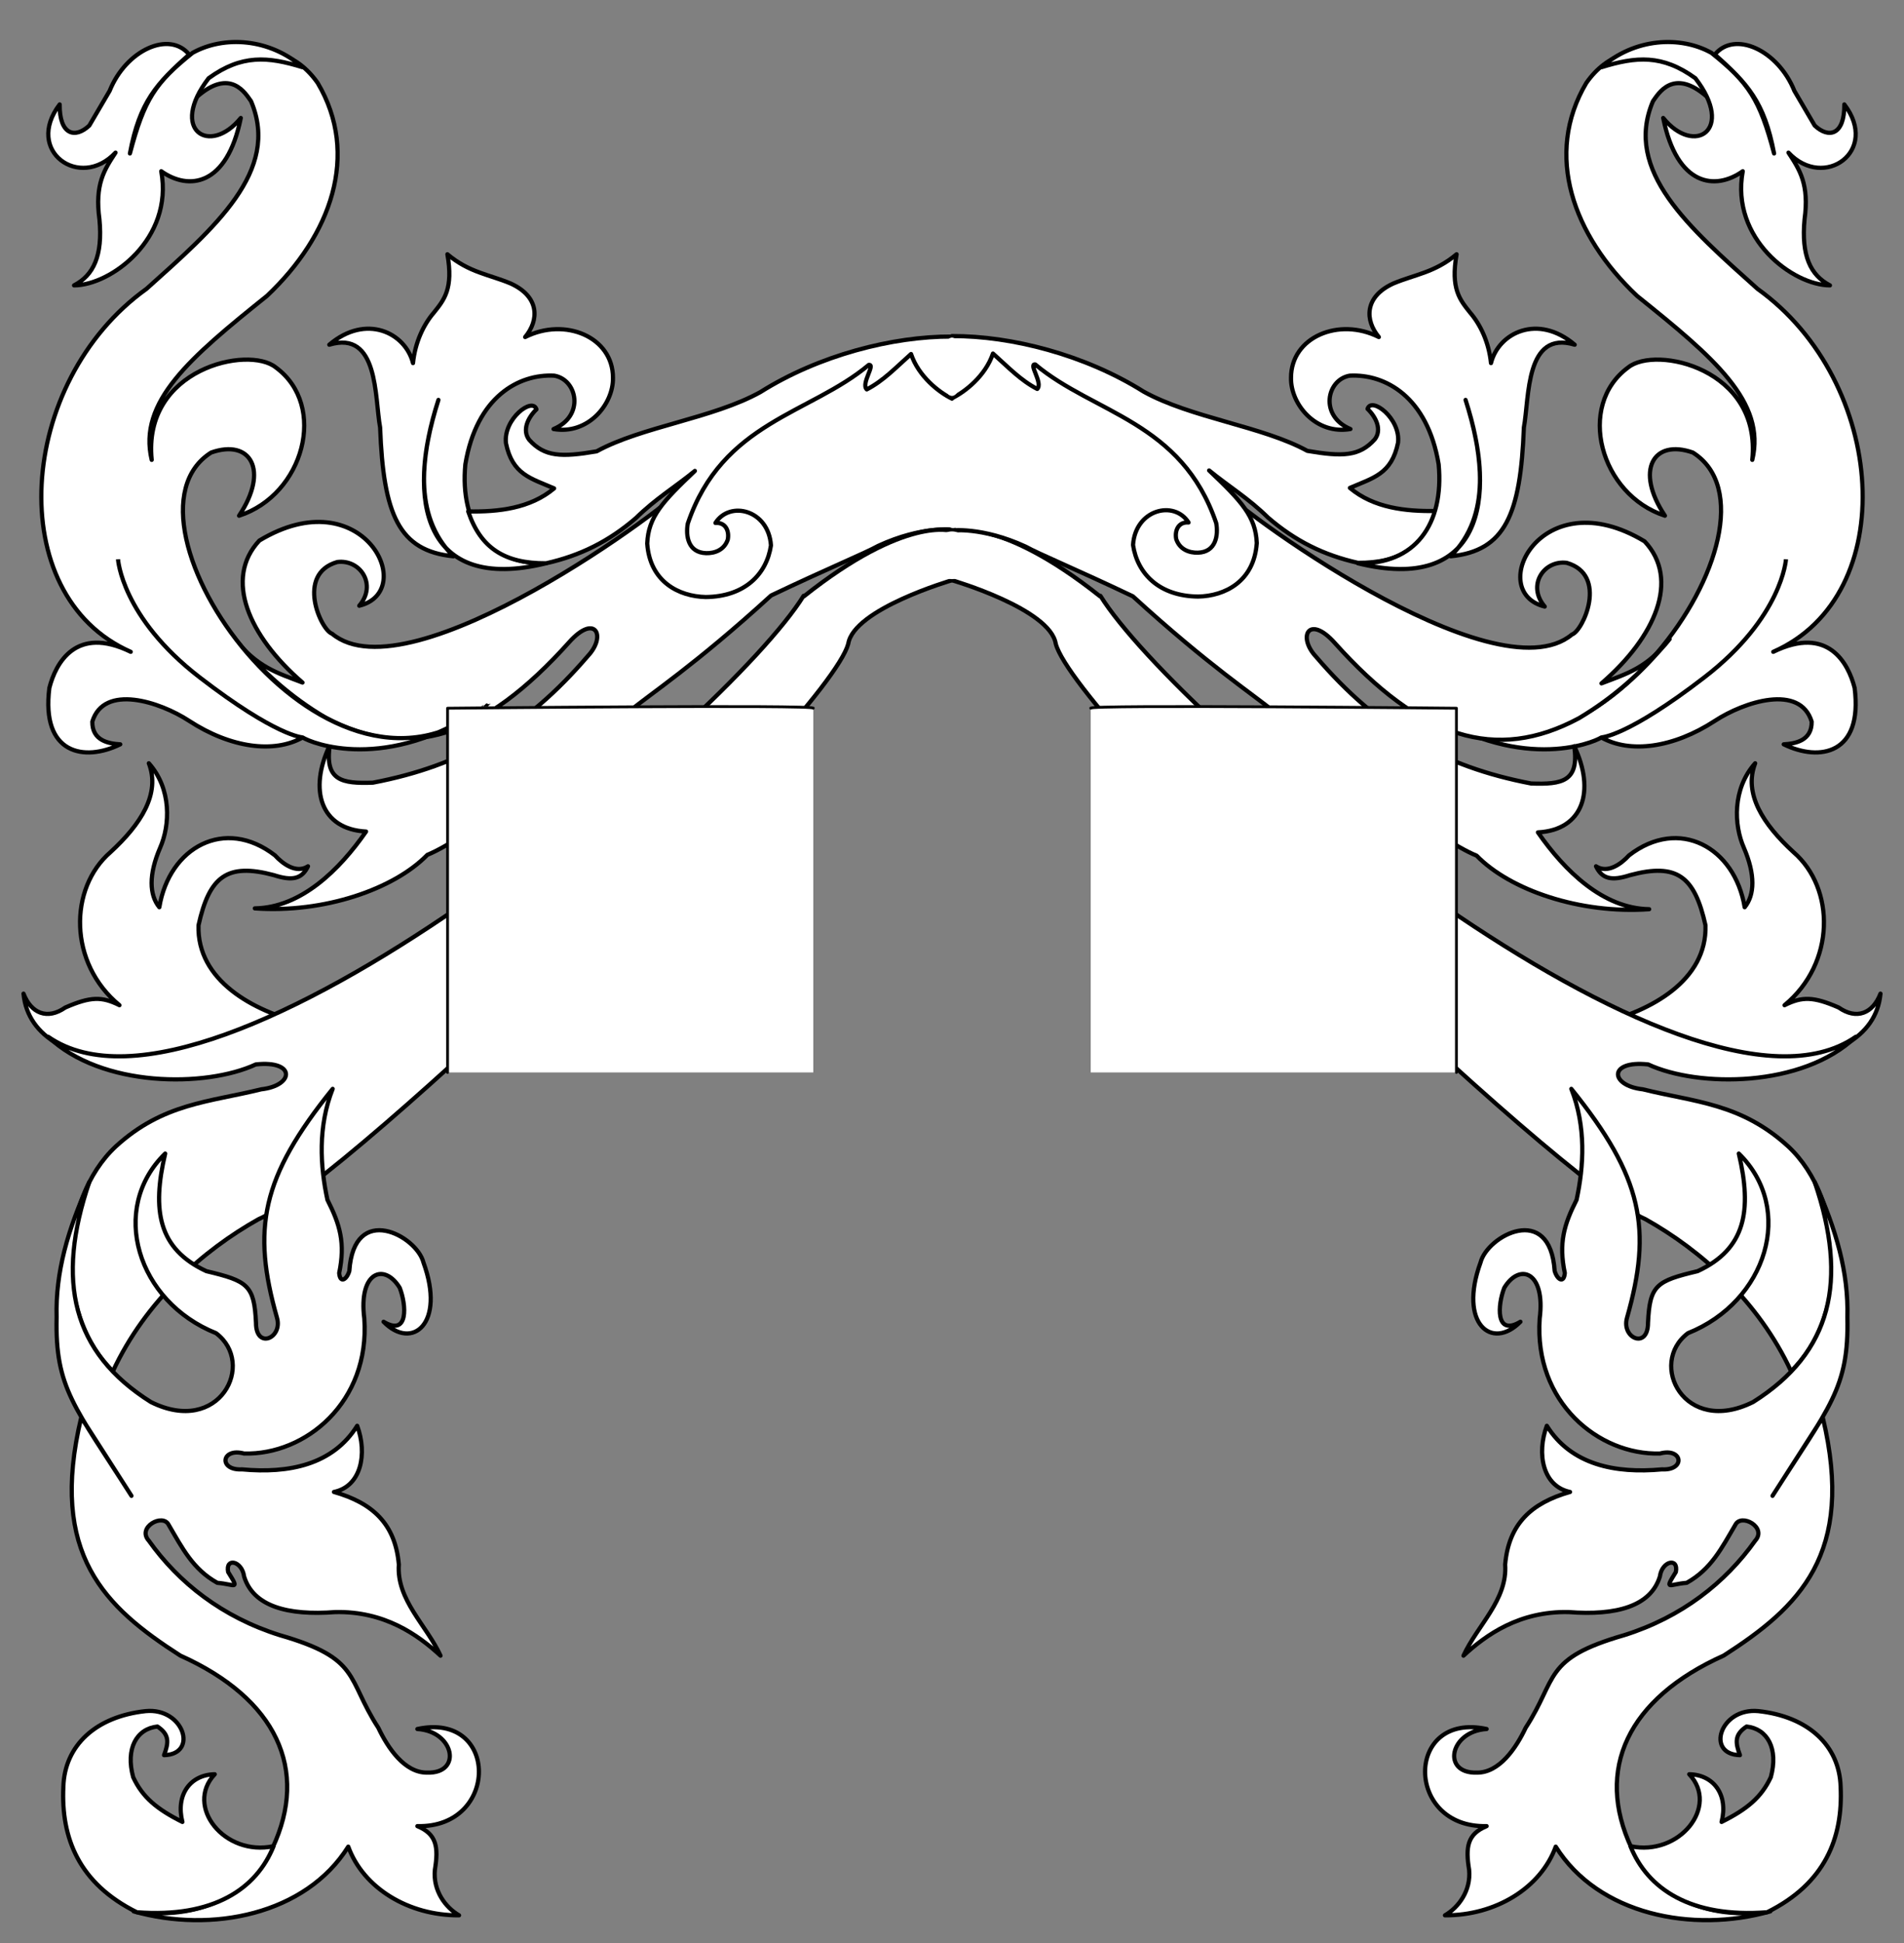 <?xml version="1.0" encoding="UTF-8" standalone="no"?>
<!DOCTYPE svg PUBLIC "-//W3C//DTD SVG 1.1//EN" "http://www.w3.org/Graphics/SVG/1.1/DTD/svg11.dtd">
<svg xmlns:xl="http://www.w3.org/1999/xlink" xmlns="http://www.w3.org/2000/svg" version="1.1" xmlns:dc="http://purl.org/dc/elements/1.1/" viewBox="136.149 229.5 339.703 346.5" width="339.703" height="346.5">
  <rect x="136.149" y="229.5" width="339.703" height="346.5" fill="#808080" stroke="none"/>
  <defs>
    <clipPath id="artboard_clip_path">
      <path d="M 136.149 229.5 L 475.851 229.5 L 475.851 576 L 136.149 576 Z"/>
    </clipPath>
  </defs>
  <g id="Mantling_(2)" stroke-opacity="1" fill="none" fill-opacity="1" stroke-dasharray="none" stroke="none">
    <title>Mantling (2)</title>
    <g id="Mantling_(2)_Layer_1" clip-path="url(#artboard_clip_path)">
      <title>Layer 1</title>
      <g id="Graphic_68">
        <title>path3191</title>
        <path d="M 421.598 412.024 C 430.688 409.817 440.725 404.361 440.436 394.516 C 438.5 385.78 435.337 383.333 427.003 385.558 C 423.653 386.652 421.969 386.218 420.899 383.987 C 422.98 385.344 425.412 383.557 426.792 382.039 C 435.744 375.121 445.66 380.601 447.424 391.293 C 449.218 389.104 449.347 385.478 447.284 380.684 C 445.501 376.649 445.209 370.187 449.299 365.613 C 447.199 371.049 450.709 376.486 456.147 381.473 C 463.587 387.904 463.663 401.252 454.536 408.761 C 457.671 407.192 459.685 407.203 464.204 409.174 C 467.389 411.403 470.286 410.244 471.656 406.697 C 470.166 422.729 438.863 421.528 421.598 412.024 Z" fill="#FFFFFF"/>
        <path d="M 421.598 412.024 C 430.688 409.817 440.725 404.361 440.436 394.516 C 438.5 385.78 435.337 383.333 427.003 385.558 C 423.653 386.652 421.969 386.218 420.899 383.987 C 422.98 385.344 425.412 383.557 426.792 382.039 C 435.744 375.121 445.66 380.601 447.424 391.293 C 449.218 389.104 449.347 385.478 447.284 380.684 C 445.501 376.649 445.209 370.187 449.299 365.613 C 447.199 371.049 450.709 376.486 456.147 381.473 C 463.587 387.904 463.663 401.252 454.536 408.761 C 457.671 407.192 459.685 407.203 464.204 409.174 C 467.389 411.403 470.286 410.244 471.656 406.697 C 470.166 422.729 438.863 421.528 421.598 412.024 Z" stroke="black" stroke-linecap="butt" stroke-linejoin="round" stroke-width=".75"/>
      </g>
      <g id="Graphic_67">
        <title>path3189_1</title>
        <path d="M 332.423 335.85 C 314.175 321.36 306.015 324.202 306.015 324.202 L 306.015 332.98 C 306.015 332.98 323.538 338.078 324.514 344.32 C 328.147 357.687 414.009 440.164 429.737 446.926 C 439.601 452.453 449.869 461.49 455.705 474.036 C 466.151 463.93 465.353 443.444 455.209 433.961 C 446.734 426.212 438.516 426.055 429.256 423.759 C 423.332 423.106 423.049 418.531 430.217 419.323 C 439.136 423.461 457.724 423.469 467.247 414.394 C 437.48 435.059 346.197 357.928 332.478 335.755 Z" fill="#FFFFFF"/>
        <path d="M 332.423 335.85 C 314.175 321.36 306.015 324.202 306.015 324.202 L 306.015 332.98 C 306.015 332.98 323.538 338.078 324.514 344.32 C 328.147 357.687 414.009 440.164 429.737 446.926 C 439.601 452.453 449.869 461.49 455.705 474.036 C 466.151 463.93 465.353 443.444 455.209 433.961 C 446.734 426.212 438.516 426.055 429.256 423.759 C 423.332 423.106 423.049 418.531 430.217 419.323 C 439.136 423.461 457.724 423.469 467.247 414.394 C 437.48 435.059 346.197 357.928 332.478 335.755 Z" stroke="black" stroke-linecap="butt" stroke-linejoin="round" stroke-width=".75"/>
      </g>
      <g id="Graphic_66">
        <title>path9555</title>
        <path d="M 389.41 355.547 C 406.989 367.482 420.313 362.003 421.854 361.013 C 426.933 363.878 434.64 362.917 442.118 358.046 C 447.346 354.625 457.306 351.409 459.38 358.189 C 459.432 361.592 456.466 362.118 454.393 362.235 C 460.849 365.396 468.552 363.952 467.041 352.171 C 465.908 347.75 462.289 340.97 452.523 345.741 C 475.483 335.68 472.886 297.611 449.717 281.014 C 437.562 270.122 425.764 259.997 431.062 247.549 C 431.973 246.306 434.649 241.434 440.724 246.783 C 439.726 240.443 426.664 233.602 419.172 244.293 C 411.611 257.063 416.783 271.471 428.211 282.258 C 441.925 293.254 451.276 301.137 448.782 311.511 C 450.445 295.225 431.536 291.076 426.653 295.017 C 417.302 301.864 421.666 317.734 433.198 321.469 C 427.796 313.377 431.116 307.713 438.18 310.203 C 457.248 322.247 417.96 378.486 389.824 355.796 C 388.174 354.465 388.587 354.747 389.41 355.547 Z" fill="#FFFFFF"/>
        <path d="M 389.41 355.547 C 406.989 367.482 420.313 362.003 421.854 361.013 C 426.933 363.878 434.64 362.917 442.118 358.046 C 447.346 354.625 457.306 351.409 459.38 358.189 C 459.432 361.592 456.466 362.118 454.393 362.235 C 460.849 365.396 468.552 363.952 467.041 352.171 C 465.908 347.75 462.289 340.97 452.523 345.741 C 475.483 335.68 472.886 297.611 449.717 281.014 C 437.562 270.122 425.764 259.997 431.062 247.549 C 431.973 246.306 434.649 241.434 440.724 246.783 C 439.726 240.443 426.664 233.602 419.172 244.293 C 411.611 257.063 416.783 271.471 428.211 282.258 C 441.925 293.254 451.276 301.137 448.782 311.511 C 450.445 295.225 431.536 291.076 426.653 295.017 C 417.302 301.864 421.666 317.734 433.198 321.469 C 427.796 313.377 431.116 307.713 438.18 310.203 C 457.248 322.247 417.96 378.486 389.824 355.796 C 388.174 354.465 388.587 354.747 389.41 355.547 Z" stroke="black" stroke-linecap="butt" stroke-linejoin="round" stroke-width=".75"/>
      </g>
      <g id="Graphic_65">
        <title>path2278_2</title>
        <path d="M 434.03 343.48 C 429.98 348.651 426.425 349.628 421.879 351.368 C 431.509 343.054 435.933 332.834 429.575 326.044 C 411.116 314.928 401.085 335.064 411.753 337.668 C 408.517 333.884 411.603 329.338 415.679 329.873 C 423.138 332.015 418.574 342.033 416.613 342.65 C 402.74 354.247 355.403 319.298 353.427 316.08 C 347.873 309.706 326.574 294.539 320.853 294.724 C 314.161 292.265 305.771 291.715 305.771 291.715 L 305.771 324.106 C 305.771 324.106 311.319 323.361 319.161 326.989 C 321.566 328.328 328.078 330.986 338.274 335.842 C 351.924 348.305 359.907 353.445 363.379 356.359 C 371.51 363.181 392.539 379.275 399.602 382.09 C 405.525 388.195 418.017 392.521 430.385 391.638 C 422.158 391.518 415.294 384.792 410.538 377.938 C 418.647 377.518 420.807 370.493 417.019 362.578 C 417.924 368.857 414.863 369.42 409.323 369.22 C 393.554 366.215 382.011 359.52 370.94 346.604 C 367.602 343.036 369.659 338.988 374.289 344.152 C 389.548 361.18 402.999 365.56 417.886 357.562 C 423.804 354.011 428.855 349.699 434.03 343.48 Z" fill="#FFFFFF"/>
        <path d="M 434.03 343.48 C 429.98 348.651 426.425 349.628 421.879 351.368 C 431.509 343.054 435.933 332.834 429.575 326.044 C 411.116 314.928 401.085 335.064 411.753 337.668 C 408.517 333.884 411.603 329.338 415.679 329.873 C 423.138 332.015 418.574 342.033 416.613 342.65 C 402.74 354.247 355.403 319.298 353.427 316.08 C 347.873 309.706 326.574 294.539 320.853 294.724 C 314.161 292.265 305.771 291.715 305.771 291.715 L 305.771 324.106 C 305.771 324.106 311.319 323.361 319.161 326.989 C 321.566 328.328 328.078 330.986 338.274 335.842 C 351.924 348.305 359.907 353.445 363.379 356.359 C 371.51 363.181 392.539 379.275 399.602 382.09 C 405.525 388.195 418.017 392.521 430.385 391.638 C 422.158 391.518 415.294 384.792 410.538 377.938 C 418.647 377.518 420.807 370.493 417.019 362.578 C 417.924 368.857 414.863 369.42 409.323 369.22 C 393.554 366.215 382.011 359.52 370.94 346.604 C 367.602 343.036 369.659 338.988 374.289 344.152 C 389.548 361.18 402.999 365.56 417.886 357.562 C 423.804 354.011 428.855 349.699 434.03 343.48 Z" stroke="black" stroke-linecap="butt" stroke-linejoin="round" stroke-width=".75"/>
      </g>
      <g id="Graphic_64">
        <title>path2278_2</title>
        <path d="M 177.969 343.334 C 182.019 348.504 185.574 349.482 190.12 351.222 C 180.49 342.908 176.066 332.688 182.424 325.898 C 200.883 314.782 210.914 334.917 200.246 337.522 C 203.482 333.738 200.396 329.192 196.319 329.727 C 188.861 331.869 193.425 341.887 195.386 342.504 C 209.259 354.1 256.596 319.151 258.571 315.934 C 264.126 309.56 285.425 294.393 291.146 294.578 C 297.838 292.119 306.228 291.568 306.228 291.568 L 306.228 323.959 C 306.228 323.959 300.68 323.215 292.838 326.843 C 290.433 328.182 283.921 330.839 273.725 335.696 C 260.075 348.159 252.092 353.299 248.62 356.212 C 240.489 363.035 219.46 379.128 212.397 381.943 C 206.474 388.048 193.982 392.374 181.614 391.492 C 189.841 391.372 196.705 384.645 201.461 377.792 C 193.352 377.372 191.192 370.346 194.98 362.431 C 194.075 368.711 197.136 369.273 202.676 369.074 C 218.445 366.068 229.988 359.374 241.059 346.458 C 244.397 342.89 242.34 338.841 237.71 344.006 C 222.451 361.034 209 365.414 194.113 357.415 C 188.194 353.865 183.144 349.552 177.969 343.334 Z" fill="#FFFFFF"/>
        <path d="M 177.969 343.334 C 182.019 348.504 185.574 349.482 190.12 351.222 C 180.49 342.908 176.066 332.688 182.424 325.898 C 200.883 314.782 210.914 334.917 200.246 337.522 C 203.482 333.738 200.396 329.192 196.319 329.727 C 188.861 331.869 193.425 341.887 195.386 342.504 C 209.259 354.1 256.596 319.151 258.571 315.934 C 264.126 309.56 285.425 294.393 291.146 294.578 C 297.838 292.119 306.228 291.568 306.228 291.568 L 306.228 323.959 C 306.228 323.959 300.68 323.215 292.838 326.843 C 290.433 328.182 283.921 330.839 273.725 335.696 C 260.075 348.159 252.092 353.299 248.62 356.212 C 240.489 363.035 219.46 379.128 212.397 381.943 C 206.474 388.048 193.982 392.374 181.614 391.492 C 189.841 391.372 196.705 384.645 201.461 377.792 C 193.352 377.372 191.192 370.346 194.98 362.431 C 194.075 368.711 197.136 369.273 202.676 369.074 C 218.445 366.068 229.988 359.374 241.059 346.458 C 244.397 342.89 242.34 338.841 237.71 344.006 C 222.451 361.034 209 365.414 194.113 357.415 C 188.194 353.865 183.144 349.552 177.969 343.334 Z" stroke="black" stroke-linecap="butt" stroke-linejoin="round" stroke-width=".75"/>
      </g>
      <g id="Graphic_63">
        <title>path9555_6</title>
        <path d="M 222.589 355.547 C 205.01 367.482 191.685 362.003 190.145 361.013 C 185.066 363.878 177.359 362.917 169.88 358.046 C 164.652 354.625 154.693 351.409 152.619 358.189 C 152.567 361.592 155.532 362.118 157.606 362.235 C 151.15 365.396 143.447 363.952 144.958 352.171 C 146.09 347.75 149.71 340.97 159.476 345.741 C 136.516 335.68 139.113 297.611 162.281 281.014 C 174.437 270.122 186.235 259.997 180.937 247.549 C 180.026 246.306 177.35 241.434 171.274 246.783 C 172.273 240.443 185.335 233.602 192.827 244.293 C 200.388 257.063 195.216 271.471 183.788 282.258 C 170.074 293.254 160.723 301.137 163.216 311.511 C 161.554 295.225 180.463 291.076 185.346 295.017 C 194.697 301.864 190.333 317.734 178.801 321.469 C 184.203 313.377 180.883 307.713 173.818 310.203 C 154.751 322.247 194.039 378.486 222.175 355.796 C 223.825 354.465 223.412 354.747 222.589 355.547 Z" fill="#FFFFFF"/>
        <path d="M 222.589 355.547 C 205.01 367.482 191.685 362.003 190.145 361.013 C 185.066 363.878 177.359 362.917 169.88 358.046 C 164.652 354.625 154.693 351.409 152.619 358.189 C 152.567 361.592 155.532 362.118 157.606 362.235 C 151.15 365.396 143.447 363.952 144.958 352.171 C 146.09 347.75 149.71 340.97 159.476 345.741 C 136.516 335.68 139.113 297.611 162.281 281.014 C 174.437 270.122 186.235 259.997 180.937 247.549 C 180.026 246.306 177.35 241.434 171.274 246.783 C 172.273 240.443 185.335 233.602 192.827 244.293 C 200.388 257.063 195.216 271.471 183.788 282.258 C 170.074 293.254 160.723 301.137 163.216 311.511 C 161.554 295.225 180.463 291.076 185.346 295.017 C 194.697 301.864 190.333 317.734 178.801 321.469 C 184.203 313.377 180.883 307.713 173.818 310.203 C 154.751 322.247 194.039 378.486 222.175 355.796 C 223.825 354.465 223.412 354.747 222.589 355.547 Z" stroke="black" stroke-linecap="butt" stroke-linejoin="round" stroke-width=".75"/>
      </g>
      <g id="Graphic_62">
        <title>path6842</title>
        <path d="M 445.755 501.432 C 446.788 499.305 451.482 501.855 449.295 504.259 C 443.995 511.725 436.207 517.875 425.931 521.102 C 411.376 525.296 414.116 528.758 408.345 537.629 C 406.655 541.216 403.648 545.68 399.617 545.612 C 393.326 545.797 394.795 538.236 401.387 537.836 C 386.747 534.693 386.747 555.521 401.387 555.155 C 397.954 556.578 397.596 558.877 398.262 562.931 C 398.631 566.664 396.365 569.666 393.953 571.06 C 402.932 571.119 411.032 566.207 413.716 558.812 C 421.308 570.941 438.122 574.301 452.009 570.353 C 438.479 572.284 430.365 565.736 427.229 559.043 C 420.67 545.074 426.535 532.42 443.692 524.735 C 457.058 516.152 467.212 506.737 461.361 482.275 C 458.411 486.87 453.783 494.092 452.396 496.252 C 462.52 480.343 466.054 477.093 465.746 464.405 C 465.976 456.416 463.759 448.772 459.915 440.286 C 465.919 457.895 462.993 470.68 448.941 479.518 C 436.669 485.659 430.107 472.653 437.307 467.246 C 451.359 461.637 456.481 445.065 446.378 435.216 C 448.759 445.326 447.627 452.22 439.029 456.191 C 431.687 457.939 430.494 458.663 430.179 465.381 C 430.198 470.204 425.387 468.158 426.431 464.504 C 430.927 448.702 429.274 439.477 416.495 423.675 C 419.151 430.418 418.732 437.454 417.435 443.467 C 415.173 447.916 414.229 451.195 415.335 456.521 C 415.181 458.434 413.991 457.728 413.524 456.153 C 412.705 443.844 401.495 449.882 400.296 454.655 C 396.326 465.532 402.311 470.415 407.418 465.213 C 402.896 467.918 403.351 462.144 404.538 459.148 C 407.278 454.641 411.921 456.273 410.854 464.629 C 409.805 479.525 421.347 489.013 432.303 488.708 C 436.373 487.604 436.931 491.762 432.657 491.536 C 424.349 492.305 416.48 490.737 412.125 483.76 C 410.286 488.717 411.376 494.552 416.272 495.563 C 409.337 497.537 405.33 501.265 404.691 508.501 C 405.14 514.797 399.734 519.34 397.257 524.759 C 401.315 520.998 407.276 516.798 416.019 516.983 C 424.521 517.64 430.681 515.958 432.303 510.621 C 432.665 507.876 435.663 507.177 435.147 509.841 C 433.01 513.261 433.946 512.004 437.079 511.769 C 441.435 509.347 443.302 505.609 445.755 501.432 Z" fill="#FFFFFF"/>
        <path d="M 445.755 501.432 C 446.788 499.305 451.482 501.855 449.295 504.259 C 443.995 511.725 436.207 517.875 425.931 521.102 C 411.376 525.296 414.116 528.758 408.345 537.629 C 406.655 541.216 403.648 545.68 399.617 545.612 C 393.326 545.797 394.795 538.236 401.387 537.836 C 386.747 534.693 386.747 555.521 401.387 555.155 C 397.954 556.578 397.596 558.877 398.262 562.931 C 398.631 566.664 396.365 569.666 393.953 571.06 C 402.932 571.119 411.032 566.207 413.716 558.812 C 421.308 570.941 438.122 574.301 452.009 570.353 C 438.479 572.284 430.365 565.736 427.229 559.043 C 420.67 545.074 426.535 532.42 443.692 524.735 C 457.058 516.152 467.212 506.737 461.361 482.275 C 458.411 486.87 453.783 494.092 452.396 496.252 C 462.52 480.343 466.054 477.093 465.746 464.405 C 465.976 456.416 463.759 448.772 459.915 440.286 C 465.919 457.895 462.993 470.68 448.941 479.518 C 436.669 485.659 430.107 472.653 437.307 467.246 C 451.359 461.637 456.481 445.065 446.378 435.216 C 448.759 445.326 447.627 452.22 439.029 456.191 C 431.687 457.939 430.494 458.663 430.179 465.381 C 430.198 470.204 425.387 468.158 426.431 464.504 C 430.927 448.702 429.274 439.477 416.495 423.675 C 419.151 430.418 418.732 437.454 417.435 443.467 C 415.173 447.916 414.229 451.195 415.335 456.521 C 415.181 458.434 413.991 457.728 413.524 456.153 C 412.705 443.844 401.495 449.882 400.296 454.655 C 396.326 465.532 402.311 470.415 407.418 465.213 C 402.896 467.918 403.351 462.144 404.538 459.148 C 407.278 454.641 411.921 456.273 410.854 464.629 C 409.805 479.525 421.347 489.013 432.303 488.708 C 436.373 487.604 436.931 491.762 432.657 491.536 C 424.349 492.305 416.48 490.737 412.125 483.76 C 410.286 488.717 411.376 494.552 416.272 495.563 C 409.337 497.537 405.33 501.265 404.691 508.501 C 405.14 514.797 399.734 519.34 397.257 524.759 C 401.315 520.998 407.276 516.798 416.019 516.983 C 424.521 517.64 430.681 515.958 432.303 510.621 C 432.665 507.876 435.663 507.177 435.147 509.841 C 433.01 513.261 433.946 512.004 437.079 511.769 C 441.435 509.347 443.302 505.609 445.755 501.432 Z" stroke="black" stroke-linecap="butt" stroke-linejoin="round" stroke-width=".75"/>
      </g>
      <g id="Graphic_61">
        <title>path6844</title>
        <path d="M 427.048 558.731 C 430.063 566.323 437.799 571.559 451.434 570.512 C 461.748 565.407 464.982 557.291 464.545 548.128 C 464.327 540.754 458.733 535.605 449.861 534.645 C 443.043 533.991 440.421 542.368 446.583 542.499 C 445.753 540.274 445.578 538.834 447.763 537.394 C 451.478 537.787 453.488 541.321 452.09 546.426 C 450.429 550.004 447.85 552.142 443.305 554.411 C 444.529 549.611 441.95 545.99 437.536 545.903 C 442.956 551.619 435.788 560.607 427.048 558.731 Z" fill="#FFFFFF"/>
        <path d="M 427.048 558.731 C 430.063 566.323 437.799 571.559 451.434 570.512 C 461.748 565.407 464.982 557.291 464.545 548.128 C 464.327 540.754 458.733 535.605 449.861 534.645 C 443.043 533.991 440.421 542.368 446.583 542.499 C 445.753 540.274 445.578 538.834 447.763 537.394 C 451.478 537.787 453.488 541.321 452.09 546.426 C 450.429 550.004 447.85 552.142 443.305 554.411 C 444.529 549.611 441.95 545.99 437.536 545.903 C 442.956 551.619 435.788 560.607 427.048 558.731 Z" stroke="black" stroke-linecap="butt" stroke-linejoin="round" stroke-width=".75"/>
      </g>
      <g id="Graphic_60">
        <title>path9559</title>
        <path d="M 421.865 241.491 C 428.056 239.581 432.738 239.179 438.627 243.451 C 445.775 252.748 438.426 257.372 432.889 250.537 C 435.355 262.749 442.201 263.503 447.084 260.035 C 444.869 272.097 456.094 280.39 462.638 280.39 C 459.164 278.58 457.503 275.113 458.107 268.629 C 458.963 262.397 457.252 259.784 455.238 256.719 C 461.58 263.503 471.547 256.417 465.205 248.125 C 465.255 253.603 462.436 254.256 459.919 251.894 C 458.711 249.833 457.503 247.773 456.295 245.712 C 453.376 238.425 445.624 234.907 442.1 239.229 C 447.889 244.355 450.96 247.672 452.671 256.869 C 450.104 247.17 448.141 244.255 441.496 238.928 C 435.909 235.812 427.754 236.314 421.865 241.491 Z" fill="#FFFFFF"/>
        <path d="M 421.865 241.491 C 428.056 239.581 432.738 239.179 438.627 243.451 C 445.775 252.748 438.426 257.372 432.889 250.537 C 435.355 262.749 442.201 263.503 447.084 260.035 C 444.869 272.097 456.094 280.39 462.638 280.39 C 459.164 278.58 457.503 275.113 458.107 268.629 C 458.963 262.397 457.252 259.784 455.238 256.719 C 461.58 263.503 471.547 256.417 465.205 248.125 C 465.255 253.603 462.436 254.256 459.919 251.894 C 458.711 249.833 457.503 247.773 456.295 245.712 C 453.376 238.425 445.624 234.907 442.1 239.229 C 447.889 244.355 450.96 247.672 452.671 256.869 C 450.104 247.17 448.141 244.255 441.496 238.928 C 435.909 235.812 427.754 236.314 421.865 241.491 Z" stroke="black" stroke-linecap="butt" stroke-linejoin="round" stroke-width=".75"/>
      </g>
      <g id="Graphic_59">
        <title>path9563</title>
        <path d="M 421.879 360.997 C 421.879 360.997 426.541 360.843 440.236 350.288 C 454.158 339.558 454.794 329.233 454.794 329.233" stroke="black" stroke-linecap="butt" stroke-linejoin="round" stroke-width=".75"/>
      </g>
      <g id="Graphic_58">
        <title>path3191_0</title>
        <path d="M 190.402 412.024 C 181.312 409.817 171.275 404.361 171.564 394.516 C 173.5 385.78 176.663 383.333 184.997 385.558 C 188.347 386.652 190.031 386.218 191.101 383.987 C 189.02 385.344 186.588 383.557 185.208 382.039 C 176.256 375.121 166.34 380.601 164.576 391.293 C 162.782 389.104 162.653 385.478 164.716 380.684 C 166.499 376.649 166.791 370.187 162.701 365.613 C 164.801 371.049 161.291 376.486 155.853 381.473 C 148.413 387.904 148.337 401.252 157.464 408.761 C 154.329 407.192 152.315 407.203 147.796 409.174 C 144.611 411.403 141.714 410.244 140.344 406.697 C 141.834 422.729 173.138 421.528 190.402 412.024 Z" fill="#FFFFFF"/>
        <path d="M 190.402 412.024 C 181.312 409.817 171.275 404.361 171.564 394.516 C 173.5 385.78 176.663 383.333 184.997 385.558 C 188.347 386.652 190.031 386.218 191.101 383.987 C 189.02 385.344 186.588 383.557 185.208 382.039 C 176.256 375.121 166.34 380.601 164.576 391.293 C 162.782 389.104 162.653 385.478 164.716 380.684 C 166.499 376.649 166.791 370.187 162.701 365.613 C 164.801 371.049 161.291 376.486 155.853 381.473 C 148.413 387.904 148.337 401.252 157.464 408.761 C 154.329 407.192 152.315 407.203 147.796 409.174 C 144.611 411.403 141.714 410.244 140.344 406.697 C 141.834 422.729 173.138 421.528 190.402 412.024 Z" stroke="black" stroke-linecap="butt" stroke-linejoin="round" stroke-width=".75"/>
      </g>
      <g id="Graphic_57">
        <title>path3189_1</title>
        <path d="M 279.577 335.85 C 297.825 321.36 305.985 324.202 305.985 324.202 L 305.985 332.98 C 305.985 332.98 288.463 338.078 287.486 344.32 C 283.854 357.687 197.991 440.164 182.264 446.926 C 172.399 452.453 162.131 461.49 156.295 474.036 C 145.849 463.93 146.647 443.444 156.791 433.961 C 165.266 426.212 173.484 426.055 182.744 423.759 C 188.668 423.106 188.951 418.531 181.783 419.323 C 172.864 423.461 154.277 423.469 144.753 414.394 C 174.52 435.059 265.804 357.928 279.522 335.755 Z" fill="#FFFFFF"/>
        <path d="M 279.577 335.85 C 297.825 321.36 305.985 324.202 305.985 324.202 L 305.985 332.98 C 305.985 332.98 288.463 338.078 287.486 344.32 C 283.854 357.687 197.991 440.164 182.264 446.926 C 172.399 452.453 162.131 461.49 156.295 474.036 C 145.849 463.93 146.647 443.444 156.791 433.961 C 165.266 426.212 173.484 426.055 182.744 423.759 C 188.668 423.106 188.951 418.531 181.783 419.323 C 172.864 423.461 154.277 423.469 144.753 414.394 C 174.52 435.059 265.804 357.928 279.522 335.755 Z" stroke="black" stroke-linecap="butt" stroke-linejoin="round" stroke-width=".75"/>
      </g>
      <g id="Graphic_56">
        <title>path1348_3</title>
        <path d="M 233.577 329.952 C 223.407 330.217 218.17 323.042 219.173 312.301 C 221.17 300.288 228.682 296.158 235.033 296.491 C 239.152 297.186 240.514 303.681 234.911 306.012 C 241.056 307.078 245.605 301.6 245.511 296.865 C 245.512 289.587 236.952 286.027 229.843 289.607 C 232.324 286.624 232.483 282.451 227.274 280.062 C 223.361 278.421 219.884 278.124 215.972 274.843 C 217.058 280.983 215.387 282.959 213.571 285.233 C 211.746 287.348 210.211 290.504 209.836 294.255 C 208.485 288.848 201.474 285.375 194.898 290.974 C 203.726 288.31 202.976 300.371 203.968 305.739 C 204.552 321.278 207.312 327.743 217.039 328.706 C 209.657 321.344 211.355 310.372 214.371 300.817 C 208.495 318.804 211.746 335.32 233.577 329.952 Z" fill="#FFFFFF"/>
        <path d="M 233.577 329.952 C 223.407 330.217 218.17 323.042 219.173 312.301 C 221.17 300.288 228.682 296.158 235.033 296.491 C 239.152 297.186 240.514 303.681 234.911 306.012 C 241.056 307.078 245.605 301.6 245.511 296.865 C 245.512 289.587 236.952 286.027 229.843 289.607 C 232.324 286.624 232.483 282.451 227.274 280.062 C 223.361 278.421 219.884 278.124 215.972 274.843 C 217.058 280.983 215.387 282.959 213.571 285.233 C 211.746 287.348 210.211 290.504 209.836 294.255 C 208.485 288.848 201.474 285.375 194.898 290.974 C 203.726 288.31 202.976 300.371 203.968 305.739 C 204.552 321.278 207.312 327.743 217.039 328.706 C 209.657 321.344 211.355 310.372 214.371 300.817 C 208.495 318.804 211.746 335.32 233.577 329.952 Z" stroke="black" stroke-linecap="butt" stroke-linejoin="round" stroke-width=".75"/>
      </g>
      <g id="Graphic_55">
        <title>path6842_4</title>
        <path d="M 166.245 501.432 C 165.211 499.305 160.518 501.855 162.705 504.259 C 168.004 511.725 175.792 517.875 186.069 521.102 C 200.624 525.296 197.884 528.758 203.655 537.629 C 205.344 541.216 208.351 545.68 212.383 545.612 C 218.673 545.797 217.205 538.236 210.613 537.836 C 225.253 534.693 225.253 555.521 210.613 555.155 C 214.046 556.578 214.404 558.877 213.738 562.931 C 213.369 566.664 215.635 569.666 218.047 571.06 C 209.068 571.119 200.968 566.207 198.284 558.812 C 190.692 570.941 173.877 574.301 159.99 570.353 C 173.521 572.284 181.634 565.736 184.771 559.043 C 191.329 545.074 185.465 532.42 168.308 524.735 C 154.941 516.152 144.788 506.737 150.639 482.275 C 153.589 486.87 158.217 494.092 159.604 496.252 C 149.479 480.343 145.946 477.093 146.254 464.405 C 146.023 456.416 148.24 448.772 152.085 440.286 C 146.081 457.895 149.007 470.68 163.059 479.518 C 175.33 485.659 181.892 472.653 174.693 467.246 C 160.641 461.637 155.519 445.065 165.622 435.216 C 163.241 445.326 164.373 452.22 172.971 456.191 C 180.313 457.939 181.506 458.663 181.821 465.381 C 181.801 470.204 186.613 468.158 185.569 464.504 C 181.073 448.702 182.725 439.477 195.504 423.675 C 192.849 430.418 193.268 437.454 194.565 443.467 C 196.827 447.916 197.771 451.195 196.665 456.521 C 196.819 458.434 198.009 457.728 198.476 456.153 C 199.294 443.844 210.505 449.882 211.704 454.655 C 215.674 465.532 209.688 470.415 204.582 465.213 C 209.104 467.918 208.649 462.144 207.462 459.148 C 204.722 454.641 200.079 456.273 201.146 464.629 C 202.194 479.525 190.653 489.013 179.697 488.708 C 175.626 487.604 175.069 491.762 179.343 491.536 C 187.651 492.305 195.52 490.737 199.875 483.76 C 201.713 488.717 200.624 494.552 195.728 495.563 C 202.662 497.537 206.669 501.265 207.309 508.501 C 206.859 514.797 212.265 519.34 214.743 524.759 C 210.685 520.998 204.724 516.798 195.981 516.983 C 187.479 517.64 181.319 515.958 179.697 510.621 C 179.335 507.876 176.337 507.177 176.853 509.841 C 178.99 513.261 178.053 512.004 174.921 511.769 C 170.565 509.347 168.698 505.609 166.245 501.432 Z" fill="#FFFFFF"/>
        <path d="M 166.245 501.432 C 165.211 499.305 160.518 501.855 162.705 504.259 C 168.004 511.725 175.792 517.875 186.069 521.102 C 200.624 525.296 197.884 528.758 203.655 537.629 C 205.344 541.216 208.351 545.68 212.383 545.612 C 218.673 545.797 217.205 538.236 210.613 537.836 C 225.253 534.693 225.253 555.521 210.613 555.155 C 214.046 556.578 214.404 558.877 213.738 562.931 C 213.369 566.664 215.635 569.666 218.047 571.06 C 209.068 571.119 200.968 566.207 198.284 558.812 C 190.692 570.941 173.877 574.301 159.99 570.353 C 173.521 572.284 181.634 565.736 184.771 559.043 C 191.329 545.074 185.465 532.42 168.308 524.735 C 154.941 516.152 144.788 506.737 150.639 482.275 C 153.589 486.87 158.217 494.092 159.604 496.252 C 149.479 480.343 145.946 477.093 146.254 464.405 C 146.023 456.416 148.24 448.772 152.085 440.286 C 146.081 457.895 149.007 470.68 163.059 479.518 C 175.33 485.659 181.892 472.653 174.693 467.246 C 160.641 461.637 155.519 445.065 165.622 435.216 C 163.241 445.326 164.373 452.22 172.971 456.191 C 180.313 457.939 181.506 458.663 181.821 465.381 C 181.801 470.204 186.613 468.158 185.569 464.504 C 181.073 448.702 182.725 439.477 195.504 423.675 C 192.849 430.418 193.268 437.454 194.565 443.467 C 196.827 447.916 197.771 451.195 196.665 456.521 C 196.819 458.434 198.009 457.728 198.476 456.153 C 199.294 443.844 210.505 449.882 211.704 454.655 C 215.674 465.532 209.688 470.415 204.582 465.213 C 209.104 467.918 208.649 462.144 207.462 459.148 C 204.722 454.641 200.079 456.273 201.146 464.629 C 202.194 479.525 190.653 489.013 179.697 488.708 C 175.626 487.604 175.069 491.762 179.343 491.536 C 187.651 492.305 195.52 490.737 199.875 483.76 C 201.713 488.717 200.624 494.552 195.728 495.563 C 202.662 497.537 206.669 501.265 207.309 508.501 C 206.859 514.797 212.265 519.34 214.743 524.759 C 210.685 520.998 204.724 516.798 195.981 516.983 C 187.479 517.64 181.319 515.958 179.697 510.621 C 179.335 507.876 176.337 507.177 176.853 509.841 C 178.99 513.261 178.053 512.004 174.921 511.769 C 170.565 509.347 168.698 505.609 166.245 501.432 Z" stroke="black" stroke-linecap="butt" stroke-linejoin="round" stroke-width=".75"/>
      </g>
      <g id="Graphic_54">
        <title>path6844_5</title>
        <path d="M 184.952 558.731 C 181.936 566.323 174.201 571.559 160.565 570.512 C 150.251 565.407 147.017 557.291 147.454 548.128 C 147.673 540.754 153.267 535.605 162.139 534.645 C 168.956 533.991 171.578 542.368 165.416 542.499 C 166.247 540.274 166.422 538.834 164.236 537.394 C 160.522 537.787 158.511 541.321 159.91 546.426 C 161.57 550.004 164.149 552.142 168.694 554.411 C 167.47 549.611 170.049 545.99 174.463 545.903 C 169.044 551.619 176.211 560.607 184.952 558.731 Z" fill="#FFFFFF"/>
        <path d="M 184.952 558.731 C 181.936 566.323 174.201 571.559 160.565 570.512 C 150.251 565.407 147.017 557.291 147.454 548.128 C 147.673 540.754 153.267 535.605 162.139 534.645 C 168.956 533.991 171.578 542.368 165.416 542.499 C 166.247 540.274 166.422 538.834 164.236 537.394 C 160.522 537.787 158.511 541.321 159.91 546.426 C 161.57 550.004 164.149 552.142 168.694 554.411 C 167.47 549.611 170.049 545.99 174.463 545.903 C 169.044 551.619 176.211 560.607 184.952 558.731 Z" stroke="black" stroke-linecap="butt" stroke-linejoin="round" stroke-width=".75"/>
      </g>
      <g id="Graphic_53">
        <title>path9559_7</title>
        <path d="M 190.135 241.491 C 183.944 239.581 179.262 239.179 173.373 243.451 C 166.225 252.748 173.574 257.372 179.111 250.537 C 176.645 262.749 169.799 263.503 164.916 260.035 C 167.131 272.097 155.906 280.39 149.362 280.39 C 152.835 278.58 154.497 275.113 153.893 268.629 C 153.037 262.397 154.748 259.784 156.762 256.719 C 150.419 263.503 140.453 256.417 146.795 248.125 C 146.745 253.603 149.564 254.256 152.08 251.894 C 153.289 249.833 154.497 247.773 155.705 245.712 C 158.624 238.425 166.376 234.907 169.9 239.229 C 164.111 244.355 161.04 247.672 159.329 256.869 C 161.896 247.17 163.859 244.255 170.504 238.928 C 176.091 235.812 184.246 236.314 190.135 241.491 Z" fill="#FFFFFF"/>
        <path d="M 190.135 241.491 C 183.944 239.581 179.262 239.179 173.373 243.451 C 166.225 252.748 173.574 257.372 179.111 250.537 C 176.645 262.749 169.799 263.503 164.916 260.035 C 167.131 272.097 155.906 280.39 149.362 280.39 C 152.835 278.58 154.497 275.113 153.893 268.629 C 153.037 262.397 154.748 259.784 156.762 256.719 C 150.419 263.503 140.453 256.417 146.795 248.125 C 146.745 253.603 149.564 254.256 152.08 251.894 C 153.289 249.833 154.497 247.773 155.705 245.712 C 158.624 238.425 166.376 234.907 169.9 239.229 C 164.111 244.355 161.04 247.672 159.329 256.869 C 161.896 247.17 163.859 244.255 170.504 238.928 C 176.091 235.812 184.246 236.314 190.135 241.491 Z" stroke="black" stroke-linecap="butt" stroke-linejoin="round" stroke-width=".75"/>
      </g>
      <g id="Graphic_52">
        <title>path9563_8</title>
        <path d="M 190.121 360.997 C 190.121 360.997 185.459 360.843 171.764 350.288 C 157.842 339.558 157.206 329.233 157.206 329.233" stroke="black" stroke-linecap="butt" stroke-linejoin="round" stroke-width=".75"/>
      </g>
      <g id="Graphic_51">
        <ellipse cx="306.207" cy="311.121" rx="3.375" ry="12.561" fill="#FFFFFF"/>
      </g>
      <g id="Graphic_50">
        <title>path2272_9</title>
        <path d="M 305.988 300.589 C 303.68 299.471 300.026 296.619 298.694 292.632 C 295.976 295.048 293.765 297.412 290.794 298.944 C 289.711 297.904 292.431 294.422 291.146 294.577 C 280.722 303.332 265.025 304.709 258.859 322.87 C 258.481 324.992 258.863 328.049 262.135 328.145 C 263.624 328.187 265.366 327.606 265.993 325.726 C 266.29 324.2 265.625 322.622 263.794 322.759 C 266.372 318.698 273.278 320.429 273.699 326.765 C 272.935 331.887 269.033 335.899 262.075 335.97 C 257.302 335.872 252.099 333.279 251.621 326.429 C 251.812 321.683 254.35 318.959 260.126 313.479 C 256.594 316.366 253.149 318.405 249.616 321.878 C 244.795 326.037 239.687 328.582 233.577 329.951 C 226.226 330 221.882 327.26 219.686 320.704 C 225.081 320.802 230.761 320.166 235.009 316.594 C 230.857 314.784 227.563 314.148 226.417 308.521 C 225.94 304.167 231.191 300.252 231.859 302.503 C 230.284 304.02 229.281 306.271 230.57 307.934 C 233.291 310.968 236.298 311.065 242.599 309.989 C 250.619 305.586 263.364 304.118 271.813 299.421 C 282.233 292.864 295.392 289.469 305.988 289.518 Z" fill="#FFFFFF"/>
        <path d="M 305.988 300.589 C 303.68 299.471 300.026 296.619 298.694 292.632 C 295.976 295.048 293.765 297.412 290.794 298.944 C 289.711 297.904 292.431 294.422 291.146 294.577 C 280.722 303.332 265.025 304.709 258.859 322.87 C 258.481 324.992 258.863 328.049 262.135 328.145 C 263.624 328.187 265.366 327.606 265.993 325.726 C 266.29 324.2 265.625 322.622 263.794 322.759 C 266.372 318.698 273.278 320.429 273.699 326.765 C 272.935 331.887 269.033 335.899 262.075 335.97 C 257.302 335.872 252.099 333.279 251.621 326.429 C 251.812 321.683 254.35 318.959 260.126 313.479 C 256.594 316.366 253.149 318.405 249.616 321.878 C 244.795 326.037 239.687 328.582 233.577 329.951 C 226.226 330 221.882 327.26 219.686 320.704 C 225.081 320.802 230.761 320.166 235.009 316.594 C 230.857 314.784 227.563 314.148 226.417 308.521 C 225.94 304.167 231.191 300.252 231.859 302.503 C 230.284 304.02 229.281 306.271 230.57 307.934 C 233.291 310.968 236.298 311.065 242.599 309.989 C 250.619 305.586 263.364 304.118 271.813 299.421 C 282.233 292.864 295.392 289.469 305.988 289.518 Z" stroke="black" stroke-linecap="butt" stroke-linejoin="round" stroke-width=".75"/>
      </g>
      <g id="Graphic_49">
        <title>path2272_9</title>
        <path d="M 306.011 300.505 C 308.319 299.388 311.973 296.536 313.305 292.549 C 316.022 294.965 318.233 297.329 321.205 298.861 C 322.287 297.821 319.567 294.339 320.853 294.494 C 331.277 303.249 346.974 304.626 353.14 322.786 C 353.518 324.909 353.136 327.966 349.864 328.062 C 348.375 328.104 346.633 327.523 346.006 325.643 C 345.708 324.117 346.374 322.539 348.205 322.676 C 345.627 318.615 338.72 320.346 338.3 326.682 C 339.064 331.804 342.966 335.816 349.923 335.886 C 354.697 335.789 359.9 333.196 360.377 326.346 C 360.186 321.6 357.649 318.876 351.873 313.396 C 355.405 316.282 358.85 318.322 362.382 321.795 C 367.204 325.954 372.311 328.498 378.421 329.868 C 385.773 329.917 390.117 327.177 392.312 320.621 C 386.918 320.719 381.238 320.083 376.989 316.511 C 381.142 314.701 384.436 314.065 385.582 308.438 C 386.059 304.084 380.808 300.169 380.14 302.42 C 381.715 303.937 382.718 306.188 381.429 307.851 C 378.708 310.885 375.7 310.982 369.399 309.906 C 361.38 305.503 348.635 304.035 340.185 299.337 C 329.765 292.781 316.606 289.386 306.011 289.435 Z" fill="#FFFFFF"/>
        <path d="M 306.011 300.505 C 308.319 299.388 311.973 296.536 313.305 292.549 C 316.022 294.965 318.233 297.329 321.205 298.861 C 322.287 297.821 319.567 294.339 320.853 294.494 C 331.277 303.249 346.974 304.626 353.14 322.786 C 353.518 324.909 353.136 327.966 349.864 328.062 C 348.375 328.104 346.633 327.523 346.006 325.643 C 345.708 324.117 346.374 322.539 348.205 322.676 C 345.627 318.615 338.72 320.346 338.3 326.682 C 339.064 331.804 342.966 335.816 349.923 335.886 C 354.697 335.789 359.9 333.196 360.377 326.346 C 360.186 321.6 357.649 318.876 351.873 313.396 C 355.405 316.282 358.85 318.322 362.382 321.795 C 367.204 325.954 372.311 328.498 378.421 329.868 C 385.773 329.917 390.117 327.177 392.312 320.621 C 386.918 320.719 381.238 320.083 376.989 316.511 C 381.142 314.701 384.436 314.065 385.582 308.438 C 386.059 304.084 380.808 300.169 380.14 302.42 C 381.715 303.937 382.718 306.188 381.429 307.851 C 378.708 310.885 375.7 310.982 369.399 309.906 C 361.38 305.503 348.635 304.035 340.185 299.337 C 329.765 292.781 316.606 289.386 306.011 289.435 Z" stroke="black" stroke-linecap="butt" stroke-linejoin="round" stroke-width=".75"/>
      </g>
      <g id="Graphic_48">
        <title>path1348</title>
        <path d="M 378.421 329.952 C 388.592 330.217 393.829 323.042 392.826 312.301 C 390.829 300.288 383.317 296.158 376.966 296.491 C 372.847 297.186 371.485 303.681 377.088 306.012 C 370.943 307.078 366.394 301.6 366.488 296.865 C 366.487 289.587 375.047 286.027 382.156 289.607 C 379.675 286.624 379.516 282.451 384.725 280.062 C 388.638 278.421 392.115 278.124 396.027 274.843 C 394.941 280.983 396.612 282.959 398.428 285.233 C 400.253 287.348 401.788 290.504 402.163 294.255 C 403.514 288.848 410.525 285.375 417.101 290.974 C 408.273 288.31 409.023 300.371 408.031 305.739 C 407.447 321.278 404.686 327.743 394.96 328.706 C 402.342 321.344 400.643 310.372 397.628 300.817 C 403.504 318.804 400.252 335.32 378.421 329.952 Z" fill="#FFFFFF"/>
        <path d="M 378.421 329.952 C 388.592 330.217 393.829 323.042 392.826 312.301 C 390.829 300.288 383.317 296.158 376.966 296.491 C 372.847 297.186 371.485 303.681 377.088 306.012 C 370.943 307.078 366.394 301.6 366.488 296.865 C 366.487 289.587 375.047 286.027 382.156 289.607 C 379.675 286.624 379.516 282.451 384.725 280.062 C 388.638 278.421 392.115 278.124 396.027 274.843 C 394.941 280.983 396.612 282.959 398.428 285.233 C 400.253 287.348 401.788 290.504 402.163 294.255 C 403.514 288.848 410.525 285.375 417.101 290.974 C 408.273 288.31 409.023 300.371 408.031 305.739 C 407.447 321.278 404.686 327.743 394.96 328.706 C 402.342 321.344 400.643 310.372 397.628 300.817 C 403.504 318.804 400.252 335.32 378.421 329.952 Z" stroke="black" stroke-linecap="butt" stroke-linejoin="round" stroke-width=".75"/>
      </g>
      <g id="Graphic_46">
        <ellipse cx="306" cy="294.906" rx="1.969" ry="5.203" fill="#FFFFFF"/>
      </g>
      <g id="Graphic_45">
        <ellipse cx="306" cy="328.521" rx="3.375" ry="4.256" fill="#FFFFFF"/>
      </g>
      <g id="Group_73">
        <g id="Graphic_75">
          <rect x="216" y="355.5" width="65.25" height="65.25" fill="white"/>
        </g>
        <g id="Line_74">
          <path d="M 216 420.75 C 216 420.75 216 355.799 216 355.799 C 216 355.799 282.428 355.126 281.234 355.799" stroke="black" stroke-linecap="round" stroke-linejoin="round" stroke-width=".5"/>
        </g>
      </g>
      <g id="Group_76">
        <g id="Graphic_78">
          <rect x="330.75" y="355.5" width="65.25" height="65.25" fill="white"/>
        </g>
        <g id="Line_77">
          <path d="M 396 420.75 C 396 420.75 396 355.799 396 355.799 C 396 355.799 329.572 355.126 330.766 355.799" stroke="black" stroke-linecap="round" stroke-linejoin="round" stroke-width=".5"/>
        </g>
      </g>
    </g>
  </g>
</svg>
